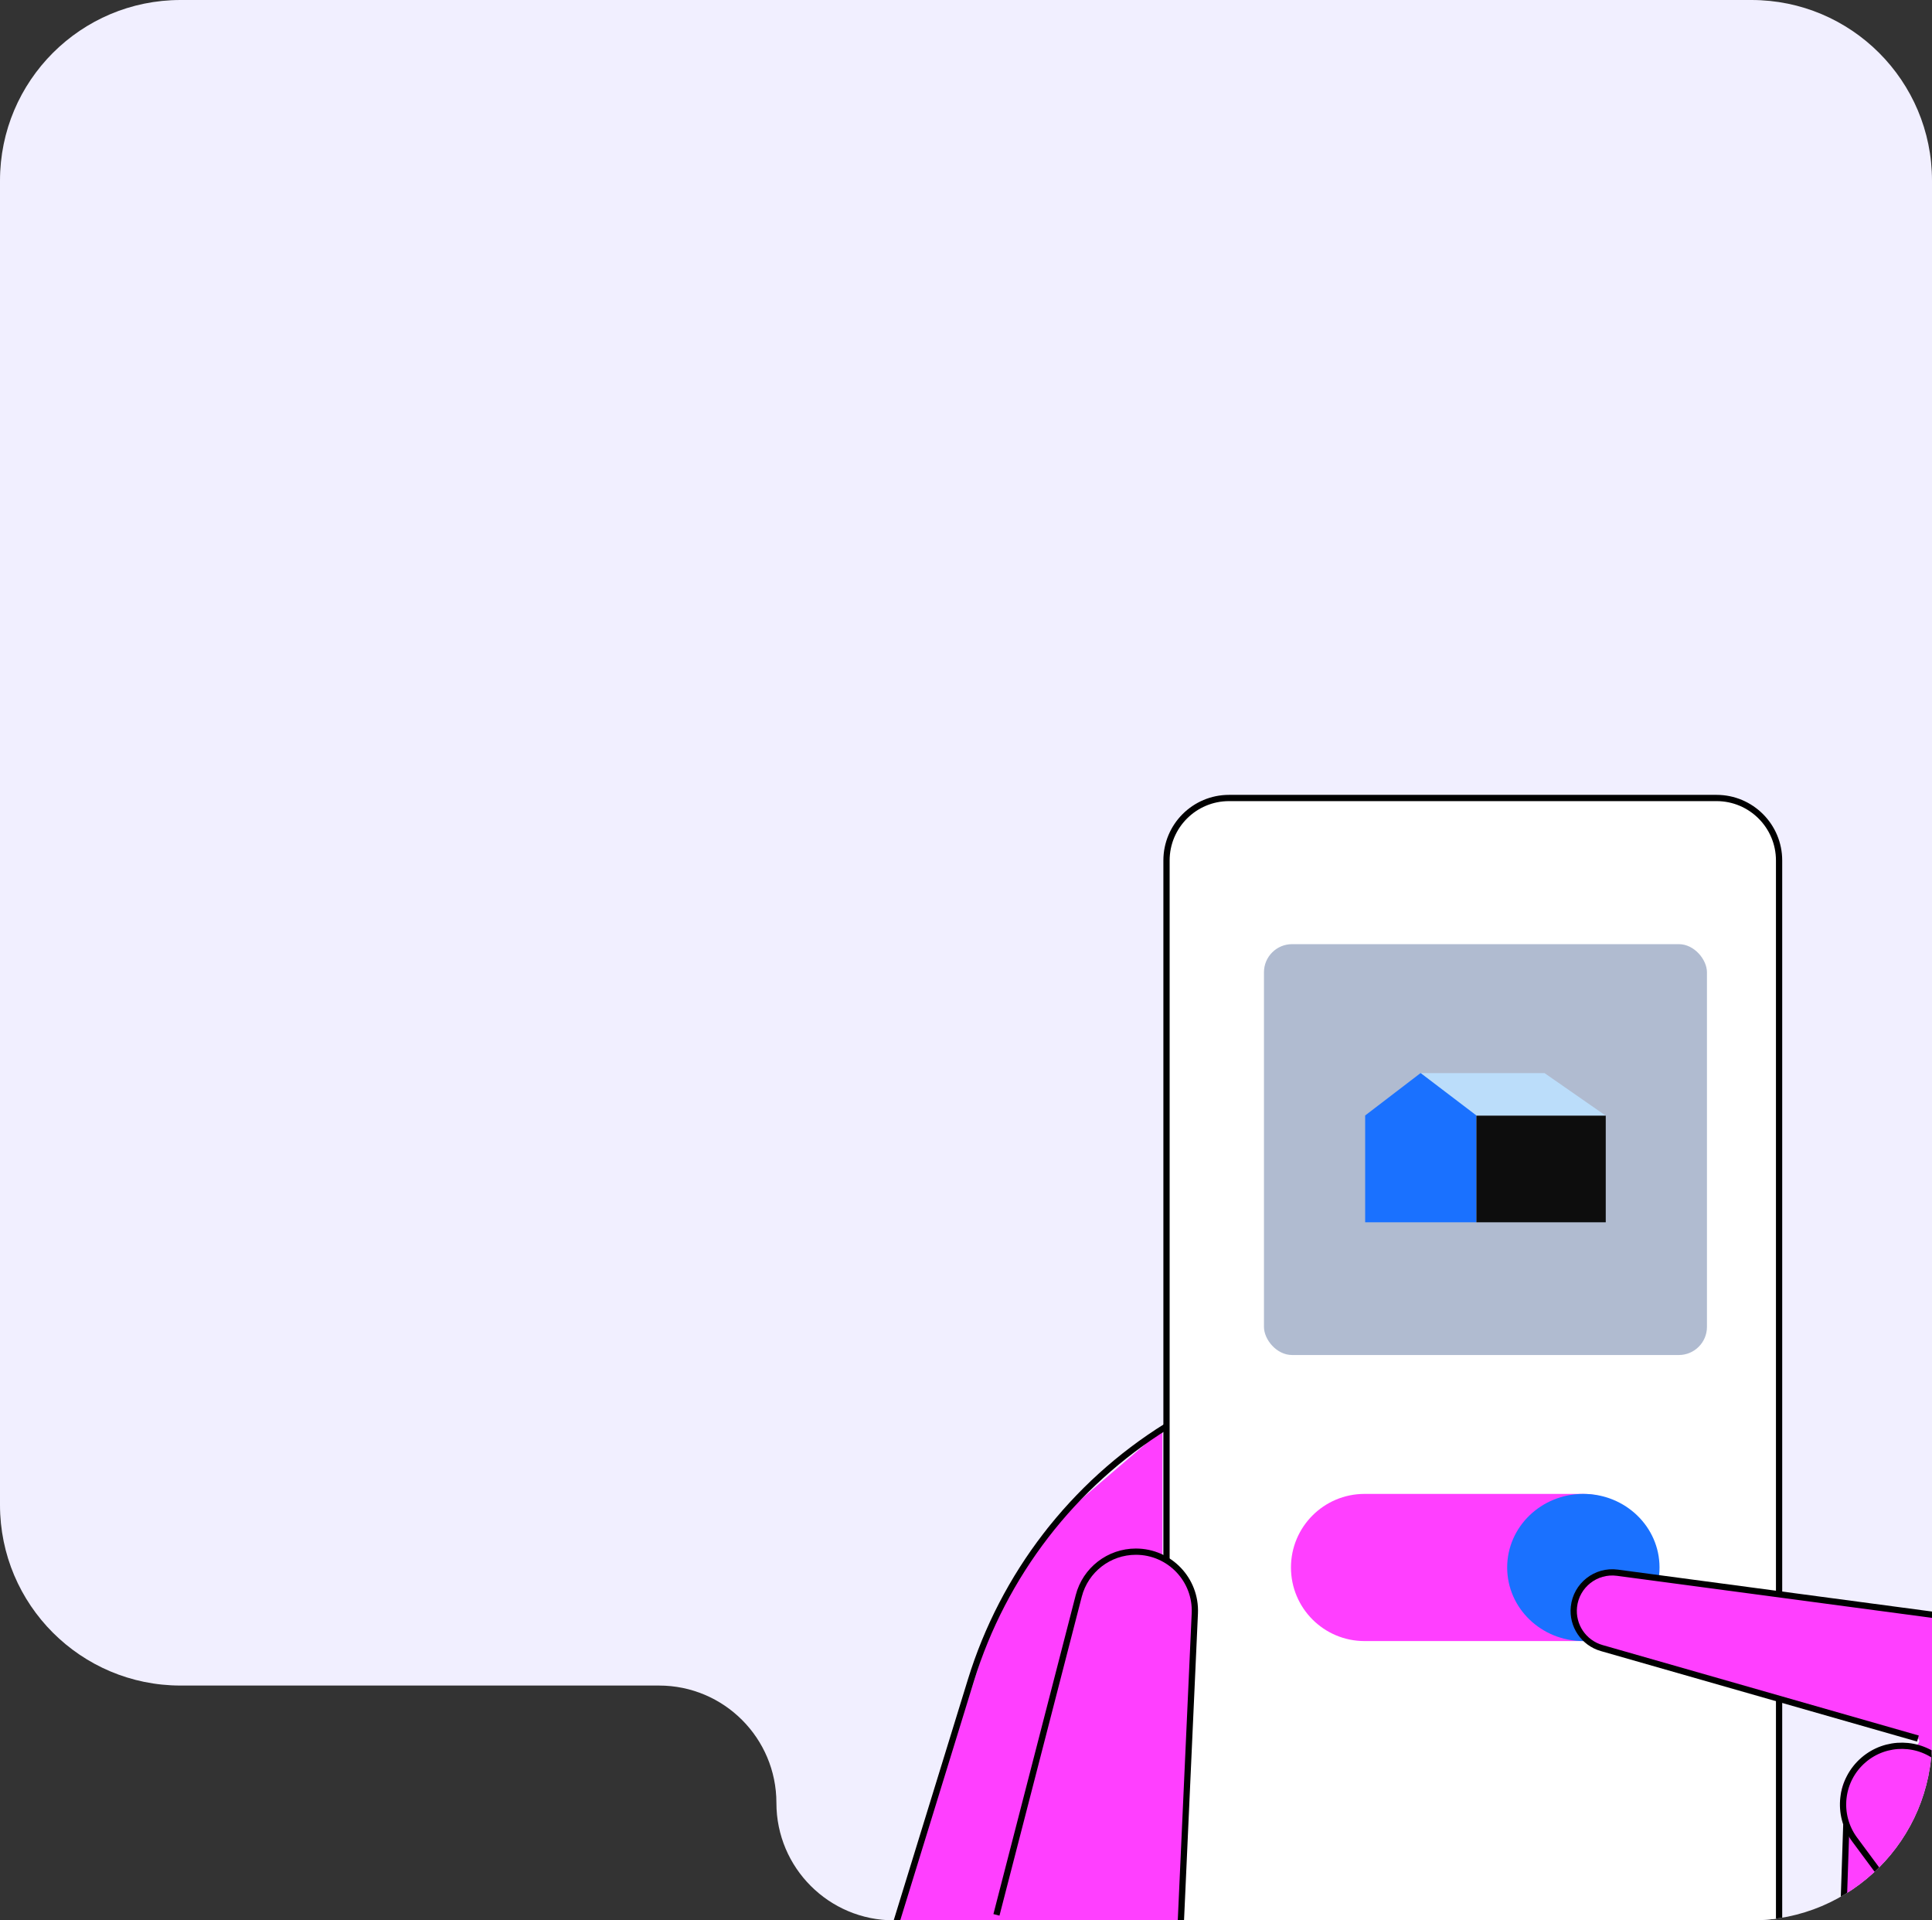 <?xml version="1.0" encoding="UTF-8"?> <svg xmlns="http://www.w3.org/2000/svg" width="321" height="319" viewBox="0 0 321 319" fill="none"><rect x="0" y="0" width="321" height="319" fill="#333333" stroke="none"/><path fill-rule="evenodd" clip-rule="evenodd" d="M321 30C321 13.431 307.569 0 291 0H30C13.431 0 0 13.431 0 30V250C0 266.569 13.431 280 30 280H109.5C120.27 280 129 288.73 129 299.5V299.5C129 310.27 137.73 319 148.5 319H291C307.569 319 321 305.569 321 289V280V159V30Z" fill="#F1EFFF"></path><g clip-path="url(#clip0_109_10889)"><path d="M204.2 132.561H285.207C290.943 132.561 295.593 137.21 295.593 142.946V323.656H193.814V142.946C193.814 137.21 198.464 132.561 204.2 132.561Z" fill="white" stroke="black" stroke-width="1.039"></path><path d="M214.492 260.387C214.492 253.636 219.965 248.163 226.717 248.163H262.903C269.654 248.163 275.127 253.636 275.127 260.387V260.387C275.127 267.138 269.654 272.611 262.903 272.611H226.717C219.965 272.611 214.492 267.138 214.492 260.387V260.387Z" fill="#FF3FFF"></path><ellipse cx="263.072" cy="260.387" rx="12.657" ry="12.225" fill="#1A71FF"></ellipse><path d="M184.393 260.144L181.094 270.061L195.529 271.845L196.112 262.024L184.393 260.144Z" stroke="white" stroke-width="1.039"></path><path d="M198.487 265.497L195.197 353.966L194.375 367.677C179.581 368.481 145.714 371.014 133.317 367.677L165.253 268.612L174.081 253.813L193.133 237.465V258.495L196.669 261.602L198.487 265.497Z" fill="#FF3FFF"></path><path d="M193.992 367.788L198.519 268.007C198.773 262.423 194.314 257.758 188.725 257.758V257.758C184.253 257.758 180.348 260.783 179.231 265.113L165.558 318.092M134.647 365.685L161.316 279.123C166.714 261.606 178.253 246.625 193.814 236.936V236.936" stroke="black" stroke-width="1.039"></path><path d="M334.675 274.046L380.074 310.822L381.361 312.042C383.02 313.614 384.421 315.439 385.511 317.448C392.531 330.387 384.92 346.414 370.457 349.151L341.425 354.645C340.191 354.879 338.947 354.294 338.34 353.194L337.161 351.059C336.176 349.276 330.951 348.457 328.962 348.898C328.825 348.928 328.729 348.932 328.588 348.932H328.119C324.378 348.932 321.346 345.9 321.346 342.159V332.592C320.943 336.178 317.91 338.889 314.302 338.889H313.804C309.48 338.889 306.017 335.307 306.163 330.985L306.903 309.117C307.009 305.99 306.386 302.895 305.992 299.791C305.951 299.472 305.918 299.147 305.896 298.822C305.697 295.935 307.636 293.286 311.62 290.785C313.706 289.476 316.156 289.523 318.102 289.945C318.622 290.058 319.125 289.265 318.749 288.889C318.692 288.831 318.621 288.789 318.543 288.767L266.116 273.77C263.118 272.912 261.172 270.02 261.507 266.919C261.895 263.338 265.156 260.779 268.726 261.256L321.249 268.262C326.17 268.919 330.816 270.92 334.675 274.046Z" fill="#FF3FFF"></path><path d="M306.766 303.069L305.839 330.898C305.728 334.247 307.756 337.297 310.888 338.488V338.488C315.97 340.421 321.429 336.721 321.516 331.285L321.639 323.584" stroke="black" stroke-width="1.039"></path><path d="M380.074 310.822L334.675 274.046C330.816 270.92 326.17 268.919 321.248 268.262L268.726 261.256C265.156 260.779 261.895 263.338 261.507 266.919V266.919C261.172 270.02 263.118 272.912 266.116 273.77L318.662 288.801" stroke="black" stroke-width="1.039"></path><path d="M349.344 368.783C345.971 362.481 336.547 353.393 331.275 339.422C330.124 336.372 328.736 333.397 326.797 330.777L308.138 305.567C305.096 301.457 305.742 295.696 309.62 292.362V292.362C313.356 289.151 318.9 289.228 322.545 292.542L361.437 327.903" stroke="black" stroke-width="1.039"></path><rect x="210.006" y="156.841" width="73.603" height="68.251" rx="4.674" fill="#B0BBD0"></rect><path d="M256.626 178.264H236.031L245.238 185.335H266.794L256.626 178.264Z" fill="#BBDDFA"></path><path d="M245.305 185.301V203.04H226.819V185.301L236.032 178.252L245.305 185.301Z" fill="#1A71FF"></path><rect x="245.305" y="185.335" width="21.489" height="17.705" fill="#0D0D0D"></rect></g><defs><clipPath id="clip0_109_10889"><path d="M118 104H321V289C321 305.569 307.569 319 291 319H118V104Z" fill="white"></path></clipPath></defs></svg> 